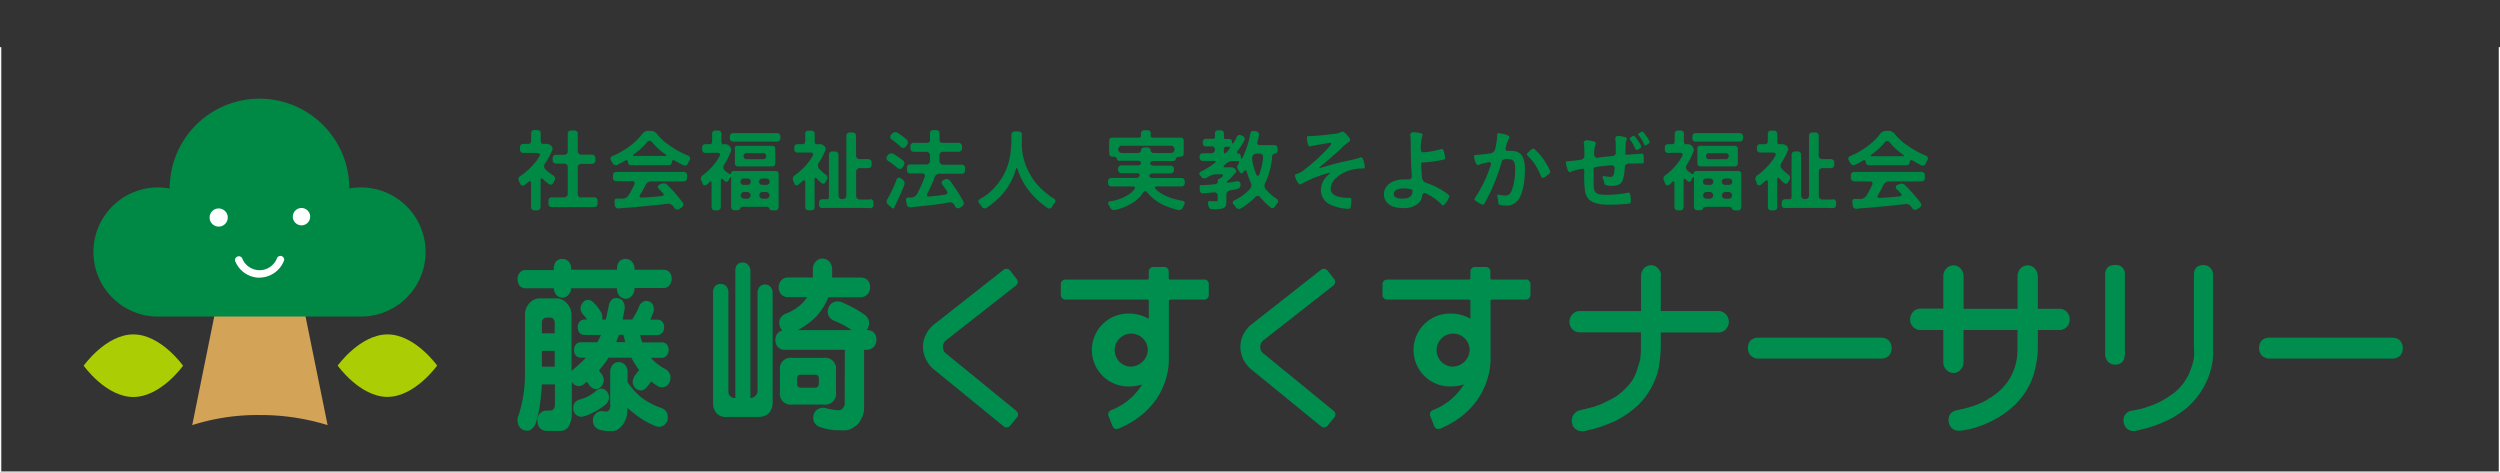 <svg xmlns="http://www.w3.org/2000/svg" xmlns:xlink="http://www.w3.org/1999/xlink" width="496.03" height="93.79" viewBox="0 0 496.03 93.79"><rect x="0" y="0" width="496.03" height="93.79" fill="#333333" stroke="none"/><defs><style>.a,.d{fill:none;}.b{clip-path:url(#a);}.c{clip-path:url(#b);}.d{stroke:#fff;stroke-width:0.25px;}.e{fill:#008945;}.f{fill:#abcd03;}.g{fill:#d3a358;}.h{fill:#fff;}.i{fill:#008e4e;}</style><clipPath id="a" transform="translate(0 9.35)"><rect class="a" width="496.03" height="93.79"/></clipPath><clipPath id="b" transform="translate(0 9.35)"><rect class="a" y="-9.35" width="496.03" height="93.79"/></clipPath></defs><title>fujisaki_kusukusu_logo</title><g class="b"><g class="c"><rect class="d" x="0.13" y="0.13" width="495.78" height="93.54"/><path class="e" d="M107.23,31.69a.61.61,0,0,1-.61.69H106a.62.62,0,0,1-.63-.7c0-.3,0-.64,0-1.08V27c0-.39-.23-.49-.53-.24s-.5.4-.8.61a.52.52,0,0,1-.82-.26c-.08-.18-.17-.36-.26-.54a.7.7,0,0,1,.22-.95,11.71,11.71,0,0,0,2.35-2,9.83,9.83,0,0,0,1.53-2c.19-.33,0-.62-.37-.62h-2.09l-.73,0a.64.64,0,0,1-.69-.64v-.51a.63.63,0,0,1,.66-.65l.68,0h.43c.24,0,.44-.32.44-.7v-.73c0-.23,0-.44,0-.66a.59.59,0,0,1,.61-.65h.66a.61.61,0,0,1,.62.66c0,.2,0,.42,0,.67v.71c0,.38.16.7.35.7h.85a1.28,1.28,0,0,1,.9.4.78.78,0,0,1,.21.81l-.17.37a13.75,13.75,0,0,1-1.31,2.36.89.89,0,0,0,.07,1.08,9.53,9.53,0,0,0,1.64,1.29.68.68,0,0,1,.22.94c-.09.16-.18.31-.26.48a.58.58,0,0,1-.87.25,8.63,8.63,0,0,1-1.17-1c-.27-.28-.48-.2-.48.19v4.26c0,.44,0,.77,0,1.06m8-1.88h1.35c.5,0,.91,0,1.27,0a.63.63,0,0,1,.69.64v.65a.63.63,0,0,1-.69.64c-.41,0-.83,0-1.27,0h-5.86c-.44,0-.84,0-1.23,0a.64.64,0,0,1-.7-.64v-.65a.63.63,0,0,1,.7-.64c.37,0,.77,0,1.25,0h1.18a.7.7,0,0,0,.7-.7v-5.3a.68.68,0,0,0-.65-.7h-.64c-.33,0-.66,0-1,0a.63.63,0,0,1-.7-.64V22a.64.64,0,0,1,.7-.64c.28,0,.6,0,1,0h.64a.67.67,0,0,0,.65-.7V18.33c0-.44,0-.76,0-1.09a.62.62,0,0,1,.63-.7h.72a.62.62,0,0,1,.63.7c0,.31,0,.62,0,1.09v2.31a.7.7,0,0,0,.7.7h1.1c.41,0,.73,0,1,0a.64.64,0,0,1,.7.64v.54a.64.64,0,0,1-.7.64c-.32,0-.65,0-1,0h-1.1a.7.7,0,0,0-.7.7v5.3a.7.7,0,0,0,.7.7" transform="translate(0 9.35)"/><path class="e" d="M124,22.53a15,15,0,0,1-1.52.82.72.72,0,0,1-.94-.33c-.1-.2-.2-.37-.31-.56a.55.55,0,0,1,.26-.84,15.19,15.19,0,0,0,3.65-2.11,11.85,11.85,0,0,0,2.32-2.32,1.54,1.54,0,0,1,1.1-.58h.62a1.64,1.64,0,0,1,1.12.56,10.26,10.26,0,0,0,2.49,2.3,17.22,17.22,0,0,0,3.76,2.07.57.57,0,0,1,.28.85,7.18,7.18,0,0,0-.34.68.66.66,0,0,1-.89.36,14.89,14.89,0,0,1-1.68-.91c-.33-.2-.6-.07-.6.3a.62.62,0,0,1-.69.61h-7.34a.62.62,0,0,1-.7-.6c0-.37-.26-.5-.59-.3m-1.68,4.09a.63.63,0,0,1-.69-.64V25.4a.63.63,0,0,1,.69-.64q.6,0,1.32,0h10.67c.52,0,.94,0,1.32,0a.63.63,0,0,1,.69.64V26a.63.63,0,0,1-.69.64c-.38,0-.79,0-1.32,0h-5.18a1.2,1.2,0,0,0-1,.64A20.39,20.39,0,0,1,127,29.31c-.2.33-.06.57.32.55,2-.11,2.41-.14,4-.31.38-.05.48-.31.22-.59s-.48-.52-.84-.88a.46.46,0,0,1,.15-.79l.42-.18a1.07,1.07,0,0,1,1.13.22,34.57,34.57,0,0,1,3.05,3.49.66.66,0,0,1-.16.95l-.49.32a.7.7,0,0,1-1-.2l-.23-.33a1.3,1.3,0,0,0-1.1-.49c-1.07.14-1.86.23-2.4.28-1.78.17-5,.48-5.77.53-.56,0-1.1.08-1.52.13a.7.7,0,0,1-.78-.59l-.09-.7c0-.38.13-.68.39-.66l.49,0,.83,0a1.52,1.52,0,0,0,1.08-.63,18.38,18.38,0,0,0,1.17-2.2.43.43,0,0,0-.43-.64H123.6c-.53,0-.95,0-1.32,0m9.83-5c.2,0,.11-.19-.21-.41a13.17,13.17,0,0,1-2.58-2.4.53.53,0,0,0-.86,0,13.51,13.51,0,0,1-2.56,2.38c-.31.23-.41.42-.22.43h6.43" transform="translate(0 9.35)"/><path class="e" d="M140.82,26.78c-.2.18-.39.34-.64.54a.48.48,0,0,1-.78-.25,5.18,5.18,0,0,0-.26-.6.82.82,0,0,1,.23-1,11.48,11.48,0,0,0,2.15-2,10.43,10.43,0,0,0,1.27-1.87.4.4,0,0,0-.38-.63h-1.7L140,21a.64.64,0,0,1-.68-.64v-.46a.61.61,0,0,1,.64-.64h1c.19,0,.34-.31.34-.7v-.69c0-.22,0-.45,0-.66a.61.61,0,0,1,.63-.66h.57a.61.61,0,0,1,.63.66c0,.22,0,.44,0,.68v.68c0,.38.11.69.26.69H144a1.21,1.21,0,0,1,.83.48,1,1,0,0,1,.21.92l-.18.4a14.24,14.24,0,0,1-1.2,2.31.87.87,0,0,0,.1,1.08,6.33,6.33,0,0,0,.74.58c.32.22.6.17.58-.06s.27-.41.66-.39h8.1a.59.59,0,0,1,.65.64c0,.3,0,.64,0,1.09v4.3c0,.43,0,.78,0,1.09a.64.64,0,0,1-.64.7h-.49c-.39,0-.7-.16-.7-.36s-.32-.36-.7-.36h-4.39c-.39,0-.7.15-.7.34s-.31.34-.7.34h-.46a.64.64,0,0,1-.64-.7c0-.3,0-.64,0-1.07V25.88c0-.21-.18-.14-.36.21a2.39,2.39,0,0,0-.13.28.47.47,0,0,1-.78.21l-.31-.29c-.27-.27-.47-.2-.47.18v4.07c0,.47,0,.83,0,1.14a.63.63,0,0,1-.63.7h-.55a.64.64,0,0,1-.65-.7c0-.37,0-.76,0-1.16V27c0-.39-.22-.47-.5-.21m4.71-9.72c.36,0,.75,0,1.18,0H153c.45,0,.82,0,1.14,0a.64.64,0,0,1,.7.64v.4a.63.63,0,0,1-.7.63l-1,0H146.5l-1,0a.63.63,0,0,1-.69-.63v-.4a.64.64,0,0,1,.69-.65m.26,3.11a.56.56,0,0,1,.64-.59l1,0h4.86l.93,0a.57.57,0,0,1,.64.59c0,.18,0,.38,0,.64v1.57c0,.27,0,.48,0,.66a.57.57,0,0,1-.63.62h-6.75a.56.56,0,0,1-.64-.6c0-.19,0-.39,0-.64V20.83c0-.26,0-.47,0-.66m1.82,7.16h.63a.63.63,0,1,0,0-1.25h-.63a.63.63,0,1,0,0,1.25m0,2.75h.63a.67.67,0,1,0,0-1.34h-.63a.67.67,0,1,0,0,1.34m.61-7.84h3.08a.61.61,0,1,0,0-1.2h-3.08a.61.61,0,1,0,0,1.2m3.1,5.09H152a.63.63,0,1,0,0-1.25h-.68a.63.63,0,1,0,0,1.25m0,2.75H152a.67.67,0,1,0,0-1.34h-.68a.67.67,0,1,0,0,1.34" transform="translate(0 9.35)"/><path class="e" d="M161.66,31.68a.64.64,0,0,1-.65.7h-.6a.63.63,0,0,1-.63-.69c0-.38,0-.8,0-1.26V26.78c0-.39-.22-.48-.51-.22s-.58.5-.89.74a.46.46,0,0,1-.77-.25c-.07-.2-.15-.39-.23-.57a.79.79,0,0,1,.25-1,13.06,13.06,0,0,0,2-1.74,10,10,0,0,0,1.64-2.2c.18-.34,0-.62-.38-.62h-1.85c-.23,0-.5,0-.75,0a.63.63,0,0,1-.7-.63V19.9a.63.63,0,0,1,.67-.64h1.09c.23,0,.42-.31.42-.69v-.7c0-.22,0-.44,0-.65a.6.6,0,0,1,.63-.65H161a.61.61,0,0,1,.64.66q0,.3,0,.66v.69c0,.38.12.68.27.68h.76a1.3,1.3,0,0,1,.9.38.78.78,0,0,1,.21.81l-.17.38A14.35,14.35,0,0,1,162.43,23a1,1,0,0,0,.06,1.11,10.68,10.68,0,0,0,1.39,1.21.74.74,0,0,1,.18,1,4.79,4.79,0,0,0-.25.45.51.51,0,0,1-.83.18,8.41,8.41,0,0,1-.9-.86c-.26-.28-.46-.21-.46.17v4.21c0,.46,0,.88,0,1.25m11-1.55a.63.63,0,0,1,.69.63v.51a.64.64,0,0,1-.7.64c-.42,0-.87-.05-1.37-.05h-6.63c-.5,0-1,0-1.41.05a.63.63,0,0,1-.69-.64v-.49a.63.63,0,0,1,.69-.64h1.08c.1,0,.19-.31.19-.7V22.76c0-.53,0-1,0-1.36a.64.64,0,0,1,.64-.7h.6a.64.64,0,0,1,.65.7c0,.39,0,.85,0,1.25v6.8a.7.7,0,0,0,.7.7h.18a.69.69,0,0,0,.69-.7V19c0-.57,0-1,0-1.37a.64.64,0,0,1,.65-.7h.63a.64.64,0,0,1,.64.7c0,.37,0,.79,0,1.39v2.52a.69.69,0,0,0,.7.69h.7c.39,0,.7,0,1,0a.63.63,0,0,1,.69.64v.51a.63.63,0,0,1-.69.63c-.28,0-.59,0-1,0h-.69a.69.69,0,0,0-.69.7v4.83a.7.7,0,0,0,.7.7h1.14l1.06,0" transform="translate(0 9.35)"/><path class="e" d="M177.26,21.16a19,19,0,0,1,1.9,1.33.74.74,0,0,1,.16,1l-.28.4a.61.61,0,0,1-.92.12,17,17,0,0,0-1.94-1.46.62.62,0,0,1-.16-.92l.21-.27a.82.82,0,0,1,1-.2m2.2,6.18c-.47,1.21-.84,2-1.42,3.26-.29.6-.29.6-.54,1.16l-.1.21c-.05.12-.33,0-.62-.25l-.59-.52a.8.8,0,0,1-.12-1,25.07,25.07,0,0,0,1.86-3.93.52.52,0,0,1,.82-.25l.39.28a.94.94,0,0,1,.32,1.06M178.09,17a16.77,16.77,0,0,1,1.81,1.36.75.75,0,0,1,.1,1l-.3.39a.61.61,0,0,1-.93.07,17,17,0,0,0-1.85-1.5.6.6,0,0,1-.12-.91l.24-.27a.84.84,0,0,1,1.05-.16M180,29.84h.29l.63,0a1.33,1.33,0,0,0,1-.65,24.82,24.82,0,0,0,1.56-3.46.47.47,0,0,0-.48-.66H181.8c-.41,0-.8,0-1.16,0a.63.63,0,0,1-.69-.63v-.53a.62.62,0,0,1,.69-.63c.34,0,.72,0,1.18,0h2a.7.7,0,0,0,.7-.7V21.47a.7.7,0,0,0-.7-.7h-1.35c-.41,0-.78,0-1.13,0a.65.65,0,0,1-.7-.65v-.49a.63.63,0,0,1,.7-.63c.33,0,.7,0,1.14,0h1.34c.39,0,.7-.17.7-.37v-.37c0-.48,0-.82,0-1.1a.63.63,0,0,1,.63-.7h.64a.63.63,0,0,1,.63.7c0,.28,0,.6,0,1.1v.37c0,.2.31.37.7.37h2.05c.41,0,.75,0,1,0a.63.63,0,0,1,.7.63v.49a.62.62,0,0,1-.7.63l-1,0h-2.07a.7.7,0,0,0-.7.7v1.18a.7.7,0,0,0,.7.7h2.6c.41,0,.77,0,1.09,0a.62.62,0,0,1,.7.63v.53a.63.63,0,0,1-.7.63c-.34,0-.71,0-1.09,0h-3.32a1.07,1.07,0,0,0-.94.66,21,21,0,0,1-.92,2.2c0,.11-.22.47-.53,1.1-.17.35,0,.6.39.57,1.32-.12,2.33-.25,3.17-.39a.44.44,0,0,0,.32-.72c-.25-.39-.51-.76-.89-1.27a.57.57,0,0,1,.2-.88l.29-.15a.88.88,0,0,1,1,.24,34.23,34.23,0,0,1,2.66,4.12.73.73,0,0,1-.26,1l-.46.28a.63.63,0,0,1-.91-.27c0-.11-.11-.21-.16-.32a1,1,0,0,0-1-.49c-1.91.35-2.75.46-5.51.76-1.13.11-1.7.18-2.1.23a.74.74,0,0,1-.82-.58l-.11-.6c-.07-.38,0-.68.15-.68" transform="translate(0 9.35)"/><path class="e" d="M202.74,17.47c0,.34,0,.73,0,1.07a12.3,12.3,0,0,0,1.68,6.77,11.66,11.66,0,0,0,2.69,3.25,12.34,12.34,0,0,0,2,1.5.54.54,0,0,1,.15.86,5,5,0,0,0-.53.77.6.6,0,0,1-.9.21A16,16,0,0,1,204,28.27a12.85,12.85,0,0,1-2.07-4c-.12-.37-.27-.37-.38,0A12,12,0,0,1,200.41,27a12.2,12.2,0,0,1-2.62,3.29,15.58,15.58,0,0,1-2.07,1.61.67.67,0,0,1-.93-.24,4.17,4.17,0,0,0-.5-.67.49.49,0,0,1,.11-.82,10.75,10.75,0,0,0,3.14-2.54c2.21-2.54,3.14-5.34,3.14-9.45,0-.31,0-.54,0-.75a.63.63,0,0,1,.63-.7h.81a.64.64,0,0,1,.64.7" transform="translate(0 9.35)"/><path class="e" d="M222.31,22.59c-.39,0-.7-.15-.7-.4s-.31-.45-.7-.45h-.19a.6.6,0,0,1-.64-.63c0-.18,0-.39,0-.64V19.2c0-.23,0-.44,0-.64a.56.56,0,0,1,.64-.59l1.19,0h3.77c.38,0,.7-.09.7-.2v-.2c0-.2,0-.37,0-.53s.24-.54.63-.54h.69c.38,0,.64.24.62.54s0,.33,0,.53v.2c0,.11.31.2.7.2h4l1.2,0a.55.55,0,0,1,.64.57c0,.2,0,.4,0,.63v1.3c0,.24,0,.44,0,.64a.61.61,0,0,1-.64.63H234c-.38,0-.7.2-.7.45s-.31.42-.69.4h-3.7c-.38,0-.69.21-.7.46s.3.47.69.47h2.49l.84,0a.65.65,0,0,1,.7.65v.24a.65.65,0,0,1-.7.64h-3.46a.72.72,0,0,0-.75.46c0,.26.24.46.63.46h4.65c.47,0,.8,0,1.08,0a.63.63,0,0,1,.69.64V27a.62.62,0,0,1-.69.63c-.35,0-.71,0-1.16,0h-3.68c-.39,0-.51.25-.24.53a4.68,4.68,0,0,0,1.15.9,10.39,10.39,0,0,0,3,1.18c.31.08.67.16,1.2.27a.45.45,0,0,1,.32.72c-.1.19-.19.38-.28.59a.83.83,0,0,1-.92.49,15.22,15.22,0,0,1-2.54-.82,9.24,9.24,0,0,1-3.63-2.69.43.43,0,0,0-.77.05,6.78,6.78,0,0,1-2.15,2.07,10.13,10.13,0,0,1-3.5,1.39.87.87,0,0,1-.94-.51,3.78,3.78,0,0,0-.27-.53.42.42,0,0,1,.31-.69,8.69,8.69,0,0,0,3-.95,5,5,0,0,0,1.8-1.42c.24-.3.09-.58-.3-.58h-3.07c-.41,0-.79,0-1.16,0a.63.63,0,0,1-.7-.63v-.4a.64.64,0,0,1,.7-.64c.27,0,.59,0,1,0h3.79c.38,0,.75-.2.79-.46S226,25,225.59,25h-3.05a.65.65,0,0,1-.7-.64v-.24a.65.65,0,0,1,.7-.65l.84,0h2.32c.38,0,.7-.21.71-.47s-.31-.46-.7-.46h-3.4m4.1-2.09c0-.3.26-.55.65-.55h.58a.58.58,0,0,1,.65.55.61.61,0,0,0,.68.56h3.4a.73.73,0,0,0,.67-.74h0a.7.7,0,0,0-.7-.71h-9.76a.7.7,0,0,0-.7.71h0a.73.73,0,0,0,.67.74h3.18c.39,0,.7-.25.68-.56" transform="translate(0 9.35)"/><path class="e" d="M253,21.09c-.3,0-.58.28-.61.67a14.91,14.91,0,0,1-.42,2.64A14.33,14.33,0,0,1,251,27a1.17,1.17,0,0,0,.11,1.17,10.12,10.12,0,0,0,2.19,1.93.58.58,0,0,1,.12.9,5.24,5.24,0,0,0-.44.61.58.58,0,0,1-.88.2A12.91,12.91,0,0,1,250,29.73a.56.56,0,0,0-.89,0A14.1,14.1,0,0,1,246.19,32a.72.72,0,0,1-1-.24,5.79,5.79,0,0,0-.43-.55.47.47,0,0,1,.14-.8,9.91,9.91,0,0,0,3.15-2.31,1.15,1.15,0,0,0,.14-1.17,16.68,16.68,0,0,1-.81-2.19c-.1-.38-.33-.41-.56-.1l-.14.18c-.24.31-.56.25-.76-.09a4.56,4.56,0,0,0-.27-.39.9.9,0,0,1,0-1.06l.05-.06c.23-.31.18-.6-.09-.62h-1.15a1.91,1.91,0,0,0-1.15.49l-.35.31c-.29.26-.25.45.12.45h1.18a1.09,1.09,0,0,1,.84.38c.18.23.23.51.13.61l-.19.19a12.69,12.69,0,0,1-1.18,1.27,2.73,2.73,0,0,0-.53.55c0,.05.31.05.69,0l1.42-.23a.57.57,0,0,1,.7.57v.14a.87.87,0,0,1-.68.84c-.6.12-1,.19-1.44.26a.83.83,0,0,0-.69.8v1.46c0,1.2-.43,1.47-2.39,1.47l-.56,0c-.3,0-.55-.35-.63-.73a3,3,0,0,0-.07-.32c-.11-.38.08-.61.47-.57s.7.05,1.14.05c.27,0,.31-.06.31-.36v-.78a.63.63,0,0,0-.7-.64c-.61.06-1.15.12-1.86.17l-.45.05c-.24,0-.48-.24-.54-.62l0-.35c-.06-.38,0-.68.14-.68h.24c.47,0,1.47-.06,2.52-.16.39,0,.7-.29.69-.56s0-.48.14-.48a1.7,1.7,0,0,0,.72-.45c.28-.27.16-.51-.23-.51h-1a3,3,0,0,0-1.3.37l-.63.37a.79.79,0,0,1-1-.25l-.2-.24a.44.44,0,0,1,.13-.77A16.16,16.16,0,0,0,241,23c.32-.23.25-.42-.14-.42h-1.28c-.31,0-.61,0-.87,0a.64.64,0,0,1-.7-.64v-.26a.61.61,0,0,1,.69-.62c.27,0,.57,0,.92,0h.74a.69.69,0,0,0,.7-.68c0-.38-.22-.68-.51-.68h-1.22a.64.64,0,0,1-.7-.64v-.24a.63.63,0,0,1,.7-.63l.73,0h.5c.28,0,.5-.11.5-.23v-.24a5.92,5.92,0,0,0,0-.61.59.59,0,0,1,.63-.6h.52a.58.58,0,0,1,.62.6c0,.18,0,.37,0,.61V18a.27.27,0,0,0,.3.23h.3l.51,0c.29,0,.51.24.51.61s.17.39.37.06a11,11,0,0,0,.56-1.05.65.65,0,0,1,.88-.36l.33.15a.64.64,0,0,1,.28.91,12.5,12.5,0,0,1-1.27,2c-.24.31-.2.55.08.54s.52.27.52.65v.08c0,.39.16.44.34.09a17,17,0,0,0,1.53-4.72.63.63,0,0,1,.76-.56l.45.09a.64.64,0,0,1,.52.78c0,.14-.08.34-.15.63,0,.12-.08.34-.17.67a.48.48,0,0,0,.51.65h1.8l1,0a.62.62,0,0,1,.7.62v.42a.57.57,0,0,1-.56.64m-9.31-.54.2-.24c.25-.3.28-.57.08-.58h-.72c-.21,0-.37.3-.37.68s.08.68.17.68a1.6,1.6,0,0,0,.64-.53m4.92.94a2.23,2.23,0,0,0-.05,1.11,12.25,12.25,0,0,0,.79,2.63c.15.35.44.35.58,0s.24-.72.37-1.2a11.46,11.46,0,0,0,.39-2.26.65.65,0,0,0-.66-.7h-.54a1,1,0,0,0-.88.43" transform="translate(0 9.35)"/><path class="e" d="M267.17,24.68c-1.89.74-3.14,2.08-3.14,3.38,0,.82.53,1.37,1.6,1.64a7.72,7.72,0,0,0,1.91.2h.18c.31,0,.41.11.41.34a6.8,6.8,0,0,1-.19,1.64.33.33,0,0,1-.34.2,9,9,0,0,1-3.4-.72,3.19,3.19,0,0,1-2.12-3,4,4,0,0,1,.93-2.46,4.56,4.56,0,0,1,.69-.7c.3-.24.26-.32-.11-.21a22,22,0,0,0-5.3,2.12.61.61,0,0,1-.32.13c-.19,0-.36-.17-.61-.61a2.76,2.76,0,0,1-.42-1.18c0-.16.07-.21.5-.34a4.56,4.56,0,0,0,1.37-.79A38.91,38.91,0,0,0,262,21.58c.77-.75,1.26-1.24,2-2.13.25-.3.14-.5-.24-.44-1.26.19-3.22.53-3.55.62a1.05,1.05,0,0,1-.33.07c-.16,0-.23-.07-.3-.25a5.72,5.72,0,0,1-.26-1.11c-.06-.38,0-.68.17-.68h.27c.8,0,2.53-.15,4.68-.42a4.7,4.7,0,0,0,1.59-.35c.21-.11.25-.13.37-.13s.5.23,1,.84c.36.41.47.61.47.8s-.07.29-.31.45a11.91,11.91,0,0,0-1.82,1.59c-1.09,1-2.37,2.11-3.79,3.26-.3.24-.25.35.12.24,2.11-.62,3.42-1,5.9-1.52a16,16,0,0,0,1.88-.5.76.76,0,0,1,.21-.05c.15,0,.22.07.31.23a5.78,5.78,0,0,1,.43,1.61c0,.25-.08.36-.27.36h-.41a9.93,9.93,0,0,0-3,.6" transform="translate(0 9.35)"/><path class="e" d="M282,23.56c0,.78.07,1.42.16,2.43a1.21,1.21,0,0,0,.73.92A14.86,14.86,0,0,1,285.45,28c1.41.81,2.12,1.34,2.12,1.59a3.09,3.09,0,0,1-.64,1.22c-.27.39-.47.57-.61.57s-.16,0-.29-.16a10.61,10.61,0,0,0-3.14-2.21.48.48,0,0,0-.7.42,2.48,2.48,0,0,1-.69,1.5,4.39,4.39,0,0,1-3.13,1c-2.34,0-3.77-1-3.77-2.74s1.58-2.94,4-2.94l.86,0a.59.59,0,0,0,.66-.63c-.15-2.47-.2-3.86-.21-6.27,0-.73,0-1.26-.09-1.8a.59.59,0,0,1,.62-.67,8.44,8.44,0,0,1,1.43.2c.29.09.39.18.39.38a.6.6,0,0,1-.07.28,7,7,0,0,0-.28,2.43c0,.39.14.7.33.69l.35,0a17.16,17.16,0,0,0,3.42-.64.39.39,0,0,1,.15,0c.11,0,.14,0,.21.22a6.18,6.18,0,0,1,.38,1.61c0,.14-.07.19-.23.25a23.61,23.61,0,0,1-4.36.59H282a3.23,3.23,0,0,0,0,.69m-5.47,5.54c0,.62.61.94,1.73.94,1.38,0,2-.48,2-1.6v-.07a1.33,1.33,0,0,0-.67-.27,5.28,5.28,0,0,0-1.09-.09c-1.22,0-1.95.41-1.95,1.09" transform="translate(0 9.35)"/><path class="e" d="M293.5,23.33a.41.41,0,0,1-.23.07c-.31,0-.55-.46-.75-1.33-.08-.38,0-.68,0-.67h.17a25.73,25.73,0,0,0,3.12-.34,1.12,1.12,0,0,0,.84-.81,13.86,13.86,0,0,0,.42-2.92,1,1,0,0,0,0-.16c0-.08.3-.11.68-.05a7.63,7.63,0,0,1,1.31.35c.29.11.43.27.43.45a.46.46,0,0,1-.11.28,6.52,6.52,0,0,0-.63,1.77c-.11.38.08.64.42.62l.6,0a2.94,2.94,0,0,1,1.72.43c.71.52,1.07,1.57,1.07,3.19,0,2.67-.48,4.93-1.3,6.06a2.74,2.74,0,0,1-2.38,1.16,3.85,3.85,0,0,1-1.43-.2c-.14-.09-.14-.09-.19-.75a5.88,5.88,0,0,0-.14-.73c-.11-.37.06-.56.43-.45a3.35,3.35,0,0,0,1.06.15c.86,0,1.22-.41,1.61-1.84a13.24,13.24,0,0,0,.41-3.48c0-1.4-.34-1.9-1.28-1.9l-.63,0a.91.91,0,0,0-.7.31c0,.06,0,.12-.07.23a41.59,41.59,0,0,1-2.32,6.17c-1,1.94-1.18,2.33-1.41,2.33a4.14,4.14,0,0,1-1.14-.58c-.41-.26-.52-.36-.52-.5s0-.09.73-1.25a27,27,0,0,0,2.52-5.58c.12-.37-.11-.61-.49-.53-.89.2-1.4.33-1.53.37a1.34,1.34,0,0,0-.32.13m10.11-2.82c.36-.27.53-.38.66-.38s.2.05.43.29A13.32,13.32,0,0,1,307.3,24a2.94,2.94,0,0,1,.29.75c0,.18,0,.23-.62.7a2.47,2.47,0,0,1-.92.51c-.12,0-.17-.05-.3-.35a13.49,13.49,0,0,0-1.12-2.22,8.84,8.84,0,0,0-1.13-1.43,7.37,7.37,0,0,1-.54-.61.35.35,0,0,1,0-.12c0-.12.16-.28.68-.69" transform="translate(0 9.35)"/><path class="e" d="M316.19,24v.87c0,2.64,0,3.18.16,3.55.23.65.84.88,2.28.88a21.87,21.87,0,0,0,4.27-.39.66.66,0,0,1,.25-.06.25.25,0,0,1,.15.05,2,2,0,0,1,.23.81,6.93,6.93,0,0,1,.05.77c0,.39-.05.5-.3.57a38.19,38.19,0,0,1-4,.21c-3.18,0-4.5-.78-4.82-2.84a23.77,23.77,0,0,1-.11-3.62c0-.39-.05-.69-.12-.68l-.13,0a8.82,8.82,0,0,0-2.36.59.79.79,0,0,1-.32.1c-.22,0-.46-.54-.66-1.47-.08-.38-.09-.69,0-.69h.08a27.22,27.22,0,0,0,2.84-.31.78.78,0,0,0,.68-.78c0-1.42,0-2-.11-2.43a.53.53,0,0,1,.57-.65,6.2,6.2,0,0,1,1.39.23c.31.08.41.17.41.39a.68.68,0,0,1-.1.37,6.17,6.17,0,0,0-.22,1.86.59.59,0,0,0,.68.61c1.41-.18,1.82-.23,2.91-.33.39,0,.7-.3.7-.58v-.52a20.35,20.35,0,0,0-.08-2.24.53.53,0,0,1,.58-.64,6.47,6.47,0,0,1,1.39.25c.22.06.29.15.29.32a1.12,1.12,0,0,1-.09.4c-.14.37-.14.46-.18,2.57v.11c0,.06.31.08.7.05,2-.15,2.38-.18,2.66-.18l.12,0a1.62,1.62,0,0,1,.16.77c0,.25,0,.53,0,.78s0,.29-.11.34-.05,0-1.58.06c-.48,0-.88,0-1.34,0a.79.79,0,0,0-.74.73,9.56,9.56,0,0,1-.34,2.37c-.32,1-.94,1.32-2.32,1.32a3.3,3.3,0,0,1-1.2-.19c-.16-.11-.17-.18-.28-.79A5,5,0,0,0,318,26c-.1-.34.06-.48.43-.39a3.88,3.88,0,0,0,.92.12,1.3,1.3,0,0,0,.43,0c.22-.06.48-.53.52-.92,0-.18,0-.41.07-.73a.6.6,0,0,0-.66-.64c-1.08.09-2,.19-2.86.31-.38.05-.69.2-.69.32m8.21-4.1a8,8,0,0,0-1-1.69c0-.06-.06-.09-.06-.13s.59-.55.81-.55.5.39,1.05,1.23a2.47,2.47,0,0,1,.48.93c0,.11-.07.18-.32.34a1.44,1.44,0,0,1-.61.3c-.1,0-.1,0-.32-.43M325.49,18c-.21-.32-.43-.6-.45-.63a.16.16,0,0,1,0-.08c0-.14.57-.5.8-.5s.31.16.68.68a4.89,4.89,0,0,1,.81,1.39c0,.13-.15.25-.47.45a1.44,1.44,0,0,1-.44.18.2.2,0,0,1-.18-.16,9.32,9.32,0,0,0-.72-1.33" transform="translate(0 9.35)"/><path class="e" d="M331.81,26.78c-.2.18-.39.34-.64.54a.47.47,0,0,1-.77-.25q-.12-.3-.27-.6a.81.81,0,0,1,.24-1,11.74,11.74,0,0,0,2.14-2,10.43,10.43,0,0,0,1.27-1.87.4.4,0,0,0-.38-.63h-1.69L331,21a.63.63,0,0,1-.68-.64v-.46a.6.6,0,0,1,.63-.64h1c.18,0,.33-.31.33-.7v-.69c0-.22,0-.45,0-.66a.61.61,0,0,1,.64-.66h.56a.6.6,0,0,1,.63.66c0,.22,0,.44,0,.68v.68c0,.38.12.69.26.69H335a1.21,1.21,0,0,1,.83.48,1,1,0,0,1,.21.92l-.18.4a14.24,14.24,0,0,1-1.2,2.31.87.87,0,0,0,.1,1.08,6.33,6.33,0,0,0,.74.58c.32.22.6.17.58-.06s.27-.41.66-.39h8.11a.58.58,0,0,1,.64.64c0,.3,0,.64,0,1.09v4.3c0,.43,0,.78,0,1.09a.64.64,0,0,1-.64.7h-.49c-.39,0-.7-.16-.7-.36s-.31-.36-.7-.36H338.6c-.39,0-.7.15-.7.34s-.31.34-.7.34h-.46a.64.64,0,0,1-.64-.7c0-.3,0-.64,0-1.07V25.88c0-.21-.18-.14-.36.21,0,.09-.09.18-.13.28a.47.47,0,0,1-.78.21l-.31-.29c-.27-.27-.47-.2-.47.18v4.07c0,.47,0,.83,0,1.14a.63.63,0,0,1-.63.7h-.55a.64.64,0,0,1-.64-.7c0-.37,0-.76,0-1.16V27c0-.39-.22-.47-.5-.21m4.72-9.72c.35,0,.74,0,1.18,0H344c.45,0,.82,0,1.15,0a.63.63,0,0,1,.69.64v.4a.63.63,0,0,1-.69.63l-1,0h-6.66l-1,0a.63.63,0,0,1-.7-.63v-.4a.64.64,0,0,1,.7-.65m.25,3.11a.56.56,0,0,1,.64-.59l1,0h4.86l.93,0a.56.56,0,0,1,.64.59c0,.18,0,.38,0,.64v1.57c0,.27,0,.48,0,.66a.58.58,0,0,1-.64.62h-6.75a.57.57,0,0,1-.64-.6c0-.19,0-.39,0-.64V20.83c0-.26,0-.47,0-.66m1.82,7.16h.64a.63.63,0,1,0,0-1.25h-.64a.63.63,0,1,0,0,1.25m0,2.75h.64a.67.67,0,1,0,0-1.34h-.64a.67.67,0,1,0,0,1.34m.61-7.84h3.08a.61.61,0,1,0,0-1.2h-3.08a.61.61,0,1,0,0,1.2m3.11,5.09H343a.63.63,0,1,0,0-1.25h-.67a.63.63,0,1,0,0,1.25m0,2.75H343a.67.67,0,1,0,0-1.34h-.67a.67.67,0,1,0,0,1.34" transform="translate(0 9.35)"/><path class="e" d="M352.65,31.68a.64.64,0,0,1-.64.7h-.6a.63.63,0,0,1-.64-.69c0-.38,0-.8,0-1.26V26.78c0-.39-.22-.48-.51-.22s-.58.5-.89.74a.46.46,0,0,1-.77-.25c-.07-.2-.15-.39-.23-.57a.82.82,0,0,1,.25-1,12.6,12.6,0,0,0,2-1.74,9.69,9.69,0,0,0,1.64-2.2c.19-.34,0-.62-.38-.62h-1.85c-.23,0-.49,0-.75,0a.63.63,0,0,1-.69-.63V19.9a.62.62,0,0,1,.66-.64h1.09c.23,0,.42-.31.42-.69v-.7c0-.22,0-.44,0-.65a.6.6,0,0,1,.63-.65H352a.61.61,0,0,1,.63.66c0,.2,0,.42,0,.66v.69c0,.38.12.68.27.68h.76a1.34,1.34,0,0,1,.9.38.82.82,0,0,1,.21.81c-.06.11-.12.24-.18.38A14.3,14.3,0,0,1,353.43,23a.93.93,0,0,0,.06,1.11,9.94,9.94,0,0,0,1.38,1.21.73.73,0,0,1,.18,1c-.09.14-.16.29-.25.45a.51.51,0,0,1-.83.18,9.49,9.49,0,0,1-.9-.86c-.26-.28-.45-.21-.45.17v4.21c0,.46,0,.88,0,1.25m11-1.55a.63.63,0,0,1,.69.63v.51a.63.63,0,0,1-.69.64c-.43,0-.88-.05-1.38-.05h-6.62c-.51,0-1,0-1.41.05a.64.64,0,0,1-.7-.64v-.49a.64.64,0,0,1,.7-.64h1.07c.11,0,.19-.31.19-.7V22.76c0-.53,0-1,0-1.36a.64.64,0,0,1,.64-.7h.6a.64.64,0,0,1,.65.7c0,.39,0,.85,0,1.25v6.8a.7.7,0,0,0,.7.7h.17a.7.7,0,0,0,.7-.7V19c0-.57,0-1,0-1.37a.64.64,0,0,1,.65-.7h.63a.64.64,0,0,1,.64.7c0,.37,0,.79,0,1.39v2.52a.69.69,0,0,0,.69.69h.7c.39,0,.7,0,1,0a.64.64,0,0,1,.7.64v.51a.63.63,0,0,1-.7.63c-.28,0-.59,0-1,0h-.69a.69.69,0,0,0-.68.7v4.83a.7.7,0,0,0,.7.7h1.13l1.06,0" transform="translate(0 9.35)"/><path class="e" d="M369.6,22.53a14.13,14.13,0,0,1-1.53.82.71.71,0,0,1-.93-.33c-.1-.2-.2-.37-.31-.56a.54.54,0,0,1,.26-.84,15.19,15.19,0,0,0,3.65-2.11,11.85,11.85,0,0,0,2.32-2.32,1.54,1.54,0,0,1,1.1-.58h.62a1.64,1.64,0,0,1,1.12.56,10.26,10.26,0,0,0,2.49,2.3,17.39,17.39,0,0,0,3.75,2.07.57.57,0,0,1,.29.85,7.18,7.18,0,0,0-.34.68.66.66,0,0,1-.89.36,14.89,14.89,0,0,1-1.68-.91c-.33-.2-.6-.07-.6.3a.63.63,0,0,1-.7.61h-7.33a.62.62,0,0,1-.7-.6c0-.37-.26-.5-.59-.3m-1.68,4.09a.63.63,0,0,1-.69-.64V25.4a.63.63,0,0,1,.69-.64c.39,0,.84,0,1.32,0H379.9c.53,0,1,0,1.32,0a.64.64,0,0,1,.7.64V26a.63.63,0,0,1-.69.64c-.38,0-.8,0-1.33,0h-5.17a1.18,1.18,0,0,0-1,.64,20.39,20.39,0,0,1-1.12,2.09c-.2.33-.06.57.32.55,2-.11,2.41-.14,4-.31.38-.05.48-.31.22-.59s-.48-.52-.84-.88a.46.46,0,0,1,.15-.79l.42-.18a1.07,1.07,0,0,1,1.13.22,35.87,35.87,0,0,1,3.05,3.49.66.66,0,0,1-.16.95l-.5.32a.71.71,0,0,1-1-.2l-.22-.33a1.3,1.3,0,0,0-1.1-.49c-1.07.14-1.86.23-2.4.28-1.78.17-5,.48-5.77.53-.57,0-1.1.08-1.52.13a.7.7,0,0,1-.78-.59l-.09-.7c-.05-.38.13-.68.39-.66l.48,0,.84,0a1.52,1.52,0,0,0,1.08-.63,19.94,19.94,0,0,0,1.17-2.2.43.43,0,0,0-.43-.64h-1.89c-.53,0-.95,0-1.32,0m9.82-5c.21,0,.12-.19-.2-.41a12.89,12.89,0,0,1-2.58-2.4.53.53,0,0,0-.86,0,13.83,13.83,0,0,1-2.56,2.38c-.31.23-.41.42-.22.43h6.42" transform="translate(0 9.35)"/><path class="f" d="M16.61,63.2S21,57,26.46,57s9.86,6.21,9.86,6.21-4.41,6.21-9.86,6.21-9.85-6.2-9.85-6.2" transform="translate(0 9.35)"/><path class="f" d="M86.75,63.2S82.34,57,76.89,57,67,63.19,67,63.19s4.42,6.21,9.86,6.21,9.86-6.2,9.86-6.2" transform="translate(0 9.35)"/><path class="g" d="M65,75,60,50.38H43.13L38.14,75A42.41,42.41,0,0,1,51.59,73,44.68,44.68,0,0,1,65,75" transform="translate(0 9.35)"/><path class="e" d="M71.63,27.83a12.67,12.67,0,0,0-2.32.22,17.82,17.82,0,0,0-35.64,0,13.62,13.62,0,0,0-2.32-.21,12.81,12.81,0,0,0,0,25.62H71.63a12.81,12.81,0,0,0,0-25.62" transform="translate(0 9.35)"/><path class="h" d="M51.49,45.75a5.24,5.24,0,0,1-4.78-3.18.73.73,0,0,1,.35-1,.74.74,0,0,1,1,.35,3.7,3.7,0,0,0,6.88,0,.74.74,0,1,1,1.33.63,5.25,5.25,0,0,1-4.77,3.18" transform="translate(0 9.35)"/><path class="h" d="M45.19,33.81a1.8,1.8,0,1,1-1.8-1.8,1.8,1.8,0,0,1,1.8,1.8" transform="translate(0 9.35)"/><path class="h" d="M61.54,33.64a1.72,1.72,0,1,1-1.71-1.72,1.72,1.72,0,0,1,1.71,1.72" transform="translate(0 9.35)"/><path class="i" d="M104.16,64.71V53.14a3.2,3.2,0,0,1,.85-2.29,2.66,2.66,0,0,1,2-1h3.48a2.8,2.8,0,0,1,2,1,3.39,3.39,0,0,1,.91,2.32V64.33a2.79,2.79,0,0,1,.45-.46c.83-.71,1.63-1.45,2.41-2.25h-1a1.34,1.34,0,0,1-1-.42,1.85,1.85,0,0,1,0-2.22,1.28,1.28,0,0,1,1-.42h3.27l.72-1.45H116a1.35,1.35,0,0,1-1-.42,1.63,1.63,0,0,1-.37-1.12,1.68,1.68,0,0,1,.37-1.1,1.29,1.29,0,0,1,1-.42h.5c-.27-.37-.5-.67-.69-.88a2,2,0,0,1-.63-1.26,1.93,1.93,0,0,1,.44-1.2,1.25,1.25,0,0,1,1-.56,1.5,1.5,0,0,1,1.16.56,8.85,8.85,0,0,1,1.41,1.76,2.08,2.08,0,0,1,.31,1.37l-.06.21h.75c.19-.79.38-1.66.57-2.6a2.16,2.16,0,0,1,.62-1.34,1.38,1.38,0,0,1,1.29-.28,1.4,1.4,0,0,1,1.07.84,2.44,2.44,0,0,1,.18,1.38c-.12.65-.25,1.32-.37,2h1.91l.22-.39a14.92,14.92,0,0,0,1.13-2.18,1.77,1.77,0,0,1,.88-1,1.32,1.32,0,0,1,1.13,0,1.43,1.43,0,0,1,.82.92,2.09,2.09,0,0,1-.1,1.44c-.15.38-.32.79-.53,1.23h1.38a1.3,1.3,0,0,1,1,.39,1.64,1.64,0,0,1,.38,1.13,1.68,1.68,0,0,1-.38,1.09,1.21,1.21,0,0,1-1,.45H127a11.23,11.23,0,0,0,.44,1.45h3.85a1.33,1.33,0,0,1,1,.38,1.81,1.81,0,0,1,0,2.22,1.2,1.2,0,0,1-1,.46h-2.16q.28.32.6.63A11,11,0,0,0,132,63.87a2.11,2.11,0,0,1,1,1.23,2.59,2.59,0,0,1-.16,1.41,1.68,1.68,0,0,1-1,.92,1.78,1.78,0,0,1-1.41-.22c-.34-.21-.76-.5-1.26-.88a7.4,7.4,0,0,1-.85,1.13,1.59,1.59,0,0,1-1.16.67,1.71,1.71,0,0,1-1.16-.53,1.91,1.91,0,0,1-.47-1.23,2.57,2.57,0,0,1,.59-1.41c.28-.35.51-.66.7-.91a5.15,5.15,0,0,1-.54-.74,15.42,15.42,0,0,1-1-1.69h-4.55l-.47.77q-.69.88-1.44,1.8a8.57,8.57,0,0,1,.56.7,2,2,0,0,1,.41,1.37,2.15,2.15,0,0,1-.63,1.23,1.35,1.35,0,0,1-1.16.35,2.08,2.08,0,0,1-1.13-.84,4.24,4.24,0,0,0-.44-.6l-.31.25a2,2,0,0,1-1.32.6,1.5,1.5,0,0,1-1.16-.6l-.19-.25v6.48a5,5,0,0,1-.69,2.5,2.08,2.08,0,0,1-1.75.77h-2.36a2,2,0,0,1-1.53-.56,2.11,2.11,0,0,1-.47-1.41,2,2,0,0,1,.47-1.48,1.92,1.92,0,0,1,1.44-.6h.6a1,1,0,0,0,.5-.1,1.44,1.44,0,0,0,.44-1.08v-4h-2.58c-.06,1.19-.18,2.46-.37,3.8a18.87,18.87,0,0,1-.88,3.94A2.53,2.53,0,0,1,105.16,76a1.82,1.82,0,0,1-2.35-1.19,2.42,2.42,0,0,1,.07-1.73,23.61,23.61,0,0,0,.87-3.48,26.32,26.32,0,0,0,.41-4.86m18.26-16.89h-9.1a2,2,0,0,1-.5,1.27,1.67,1.67,0,0,1-1.22.6,1.82,1.82,0,0,1-1.23-.56,2.63,2.63,0,0,1-.5-1.31h-5.55a1.54,1.54,0,0,1-1.2-.49,2.05,2.05,0,0,1-.43-1.33,1.92,1.92,0,0,1,.43-1.27,1.44,1.44,0,0,1,1.2-.53h5.55V44a2.32,2.32,0,0,1,.44-1.45,1.7,1.7,0,0,1,1.29-.53,1.72,1.72,0,0,1,1.22.53,2.15,2.15,0,0,1,.53,1.45v.17h9.07V44a2.26,2.26,0,0,1,.44-1.45,1.69,1.69,0,0,1,1.28-.53,1.72,1.72,0,0,1,1.23.53A2.15,2.15,0,0,1,125.9,44v.17h5.77a1.62,1.62,0,0,1,1.16.46,2.06,2.06,0,0,1,.44,1.34,1.86,1.86,0,0,1-.44,1.26,1.33,1.33,0,0,1-1.16.56H125.9a2.24,2.24,0,0,1-.53,1.55,1.64,1.64,0,0,1-1.23.6,1.82,1.82,0,0,1-1.22-.56,2.28,2.28,0,0,1-.5-1.59m-14.9,9h2.54V54.58a1.2,1.2,0,0,0-.25-.63.9.9,0,0,0-.6-.29h-.81a.92.92,0,0,0-.63.32.79.79,0,0,0-.25.71Zm2.54,3.48h-2.54v3.13h2.54Zm6.68,9a12.79,12.79,0,0,0,1.47-1,1.58,1.58,0,0,1,1.26-.5,1.47,1.47,0,0,1,1,.64,1.84,1.84,0,0,1-.34,2.53q-.57.47-1.41,1c-.53.31-1.06.59-1.6.85a8.48,8.48,0,0,1-1.35.49,1.68,1.68,0,0,1-1.32-.21,1.73,1.73,0,0,1-.69-1.09,2.33,2.33,0,0,1,.19-1.3,1.92,1.92,0,0,1,1.16-.78,8,8,0,0,0,1.6-.63m4.36,1.65V64.58a2.3,2.3,0,0,1,.47-1.52,1.5,1.5,0,0,1,1.19-.56A1.8,1.8,0,0,1,124,63a2.27,2.27,0,0,1,.51,1.59v1.86l0,0a13.79,13.79,0,0,0,2.82,3.13,14.71,14.71,0,0,0,3.83,2,2,2,0,0,1,1.19,1,2.93,2.93,0,0,1,.09,1.45,2,2,0,0,1-.84,1.09,1.74,1.74,0,0,1-1.41.11,15.87,15.87,0,0,1-4.52-2.68,12.18,12.18,0,0,1-1.19-1v.39a4.63,4.63,0,0,1-.44,2.14,3.85,3.85,0,0,1-1.32,1.66,1.86,1.86,0,0,1-1,.42h-1.38a10.35,10.35,0,0,1-1.26-.21,1.92,1.92,0,0,1-1.22-.91,2.25,2.25,0,0,1-.19-1.39,2,2,0,0,1,.79-1.15,1.62,1.62,0,0,1,1.41-.21l.41,0h.25l.18-.11a1.53,1.53,0,0,0,.38-1.27m1.69-13.72c-.18.45-.36.89-.53,1.34h1.82c-.15-.52-.27-1-.38-1.45h-.91Z" transform="translate(0 9.35)"/><path class="i" d="M148.89,44.28V69.62a1.46,1.46,0,0,0,1-.43,1.39,1.39,0,0,0,.42-1.13V48.79a1.77,1.77,0,0,1,.41-1.24,1.43,1.43,0,0,1,1.07-.46,1.49,1.49,0,0,1,1.06.43,1.73,1.73,0,0,1,.45,1.27V70.35a3.21,3.21,0,0,1-.72,2.26,3.1,3.1,0,0,1-2.2.77H144.1a2.45,2.45,0,0,1-1.93-.73,3.06,3.06,0,0,1-.69-1.94V48.65a1.77,1.77,0,0,1,.42-1.24A1.35,1.35,0,0,1,143,47a1.46,1.46,0,0,1,1.07.42,1.73,1.73,0,0,1,.45,1.27V68.24a1.42,1.42,0,0,0,.38,1.06,1.39,1.39,0,0,0,1,.32V44.28a1.73,1.73,0,0,1,.38-1.13,1.46,1.46,0,0,1,1.1-.42,1.38,1.38,0,0,1,1,.42,1.62,1.62,0,0,1,.49,1.13m18.76,15.78H155.77a2,2,0,0,1-1.41-.52,2.09,2.09,0,0,1-.52-1.45,2.05,2.05,0,0,1,.52-1.37,1.69,1.69,0,0,1,.89-.5,2,2,0,0,1-.51-.77,2.21,2.21,0,0,1,0-1.48,2.13,2.13,0,0,1,1.28-1.13,5.93,5.93,0,0,0,.93-.42,8,8,0,0,0,1.07-.64,10.45,10.45,0,0,0,1.2-1,8.85,8.85,0,0,0,.93-1.17h-3.72a1.92,1.92,0,0,1-1.41-.53,2.16,2.16,0,0,1,0-2.81,1.79,1.79,0,0,1,1.41-.57h4.85V44.14a2.25,2.25,0,0,1,.56-1.59,1.86,1.86,0,0,1,1.34-.6,2.05,2.05,0,0,1,1.34.57,2.34,2.34,0,0,1,.59,1.62v1.58h5.64a2,2,0,0,1,1.38.49,2.09,2.09,0,0,1,.51,1.45,2,2,0,0,1-.51,1.37,1.87,1.87,0,0,1-1.38.6h-6.43v.07a12,12,0,0,1-1.11,2.12A11.78,11.78,0,0,1,162,53.4a13,13,0,0,1-1.48,1.31,16.84,16.84,0,0,1-1.79,1.19l-.49.25H169a18,18,0,0,0-3.34-1.8,2.12,2.12,0,0,1-1.27-1.09,1.88,1.88,0,0,1,0-1.51,1.78,1.78,0,0,1,1-1.13,2,2,0,0,1,1.62,0A23.19,23.19,0,0,1,171.4,53a2.14,2.14,0,0,1,1,1.34,2.33,2.33,0,0,1-.28,1.55l-.21.25H172a1.92,1.92,0,0,1,1.38.5,2.05,2.05,0,0,1,.52,1.44,2.1,2.1,0,0,1-.52,1.38,1.9,1.9,0,0,1-1.38.59h-.55V71.45a4.39,4.39,0,0,1-.52,2.22,3.72,3.72,0,0,1-1.48,1.72,3.17,3.17,0,0,1-1.72.64c-1.12,0-2,0-2.51-.07a10.55,10.55,0,0,1-2.27-.5,2.06,2.06,0,0,1-1.38-1,2,2,0,0,1-.14-1.48,1.7,1.7,0,0,1,.9-1.16,1.89,1.89,0,0,1,1.62-.15,12,12,0,0,0,1.54.29,3.78,3.78,0,0,0,1,.07,1,1,0,0,0,.69-.32,1.53,1.53,0,0,0,.41-1.3Zm-10.47,1.59h6.3a2.15,2.15,0,0,1,2.41,2.47v4.33a2.15,2.15,0,0,1-2.41,2.47h-6.3a2.15,2.15,0,0,1-2.41-2.47V64.12a2.15,2.15,0,0,1,2.41-2.47m5.31,4.12a.7.7,0,0,0-.8-.77h-2.75a.68.68,0,0,0-.76.77v1a.71.71,0,0,0,.76.81h2.75c.51,0,.77-.27.8-.81Z" transform="translate(0 9.35)"/><path class="i" d="M329.52,45.36v7H341a2,2,0,0,1,1.42.63,2.1,2.1,0,0,1,.6,1.5,2.17,2.17,0,0,1-.6,1.5,1.91,1.91,0,0,1-1.42.63H329.52v2.3a23.7,23.7,0,0,1-.27,3.76,11.79,11.79,0,0,1-1,3.59A14.5,14.5,0,0,1,325.06,71l-.13.1-.06.07-.14.07-.09.14a19.84,19.84,0,0,1-4,2.72,30.48,30.48,0,0,1-4.49,1.67l-1,.21a9.69,9.69,0,0,1-1,.25,3.82,3.82,0,0,1-.93-.14h-.16a2.5,2.5,0,0,0-.46-.32l-.17-.14c-.06-.09-.2-.26-.4-.52v-.17a2.1,2.1,0,0,1-.16-.56v-.24l0-.39.13-.35v-.17a3.93,3.93,0,0,1,.57-.7l.1-.1a2.69,2.69,0,0,1,.65-.35,4.63,4.63,0,0,0,.86-.21,2.71,2.71,0,0,0,.69-.17,2.42,2.42,0,0,0,.7-.18,4.85,4.85,0,0,0,1.39-.42,2.73,2.73,0,0,0,.66-.24l.16-.07.17-.07.29-.14c.14-.07.34-.18.63-.31l.63-.32.39-.21a8.68,8.68,0,0,0,1.52-1A12.06,12.06,0,0,0,323,67.22a7.74,7.74,0,0,0,1.23-1.74l.39-.84.3-.94c.15-.49.31-1,.46-1.47a14.3,14.3,0,0,0,.2-2.4V56.59H313.38A2,2,0,0,1,312,56a2.1,2.1,0,0,1-.6-1.5A2.17,2.17,0,0,1,312,53a1.89,1.89,0,0,1,1.42-.63h12.18v-7a2.31,2.31,0,0,1,.56-1.46,1.92,1.92,0,0,1,1.45-.63,1.86,1.86,0,0,1,1.39.63,2.14,2.14,0,0,1,.56,1.46" transform="translate(0 9.35)"/><path class="i" d="M347.45,58.1a2.33,2.33,0,0,1,1.55-.45h24.17a2.29,2.29,0,0,1,1.48.45,2.12,2.12,0,0,1,.66,1.61,2,2,0,0,1-.59,1.57,2.32,2.32,0,0,1-1.55.52H349a2.22,2.22,0,0,1-1.55-.52,2,2,0,0,1-.63-1.57,2,2,0,0,1,.63-1.61" transform="translate(0 9.35)"/><path class="i" d="M404.33,45.43v6.49h4.36a2,2,0,0,1,1.32.55,2.05,2.05,0,0,1,.63,1.57,2,2,0,0,1-.63,1.54,2.1,2.1,0,0,1-1.32.55h-4.36V59A18.93,18.93,0,0,1,403.14,66a14.53,14.53,0,0,1-3.76,5.34,17.33,17.33,0,0,1-3.36,2.4,19.75,19.75,0,0,1-3.24,1.47,14.36,14.36,0,0,1-2.58.69,9.76,9.76,0,0,1-1.42.21,2.06,2.06,0,0,1-1.65-.66,2.46,2.46,0,0,1-.53-1.43,2.34,2.34,0,0,1,.37-1.22,2.13,2.13,0,0,1,1.19-.73,23.27,23.27,0,0,0,2.8-.7,13.16,13.16,0,0,0,2-.73,9.29,9.29,0,0,0,1.55-.84c.46-.28,1-.6,1.49-1a10.77,10.77,0,0,0,3.2-3.87,11.23,11.23,0,0,0,1.09-4.81v-4h-10.7v6.38A2.25,2.25,0,0,1,389,64a1.83,1.83,0,0,1-1.42.66,2,2,0,0,1-1.38-.63,2,2,0,0,1-.63-1.5V56.13H381a2.08,2.08,0,0,1-1.35-.55A2,2,0,0,1,379,54a2.31,2.31,0,0,1,.56-1.46,2,2,0,0,1,1.45-.66h4.56V45.43a2.31,2.31,0,0,1,.56-1.46,2.08,2.08,0,0,1,1.45-.67,2,2,0,0,1,1.39.6,2.23,2.23,0,0,1,.63,1.53v6.49h10.7V45.43a2.25,2.25,0,0,1,.56-1.46,1.91,1.91,0,0,1,2.84-.07,2.27,2.27,0,0,1,.62,1.53" transform="translate(0 9.35)"/><path class="i" d="M421.6,61c-.07,1.32-.72,2-2,2a2,2,0,0,1-1.35-.59,2.31,2.31,0,0,1-.56-1.43V45.24c0-1.33.64-2,1.91-2a1.76,1.76,0,0,1,2,2V61m13.7-1.85V45.24c0-1.33.64-2,1.92-2a1.76,1.76,0,0,1,1.32.56,2,2,0,0,1,.56,1.43V61a10.47,10.47,0,0,1-.53,3.21,9.48,9.48,0,0,1-.46,1.46q-.39.87-.6,1.29a15.68,15.68,0,0,1-3.4,4.43,23.47,23.47,0,0,1-3,2.13,32.8,32.8,0,0,1-3.44,1.53q-1,.35-2,.63c-.15,0-.5.1-1,.24l-1.06.25h-.36a2,2,0,0,1-1.36-.6,2.31,2.31,0,0,1-.56-1.43,1.86,1.86,0,0,1,1.59-2c.48-.07,1-.17,1.65-.31a11.64,11.64,0,0,0,1.61-.49,15.32,15.32,0,0,0,3.21-1.43,7.77,7.77,0,0,0,1.28-.84,6.61,6.61,0,0,0,1.23-.94,9.65,9.65,0,0,0,2-2.51,6.67,6.67,0,0,0,.69-1.5,12.5,12.5,0,0,0,.53-1.6,7.73,7.73,0,0,0,.23-1.74Z" transform="translate(0 9.35)"/><path class="i" d="M448.87,58.1a2.34,2.34,0,0,1,1.56-.45h24.16a2.32,2.32,0,0,1,1.49.45,2.2,2.2,0,0,1,.66,1.61,2,2,0,0,1-.6,1.57,2.29,2.29,0,0,1-1.55.52H450.43a2.24,2.24,0,0,1-1.56-.52,2,2,0,0,1-.63-1.57,2,2,0,0,1,.63-1.61" transform="translate(0 9.35)"/><path class="i" d="M187.87,60.93a1.71,1.71,0,0,1,0-2.89l13.72-10.75a.9.9,0,0,0,.34-.6.88.88,0,0,0-.19-.66l-1.34-1.71a.93.93,0,0,0-1.26-.15L185.45,54.93a5.88,5.88,0,0,0-2.28,3.88,6.53,6.53,0,0,0,0,1.25A6,6,0,0,0,185.36,64l13.79,11.25a.86.86,0,0,0,.57.21.88.88,0,0,0,.69-.33l1.38-1.68a.88.88,0,0,0,.19-.66.9.9,0,0,0-.32-.61L187.87,60.93" transform="translate(0 9.35)"/><path class="i" d="M250.85,60.93a1.7,1.7,0,0,1,0-2.89l13.71-10.75a.9.9,0,0,0,.34-.6.87.87,0,0,0-.18-.66l-1.34-1.71a.93.93,0,0,0-1.26-.15L248.43,54.93a5.89,5.89,0,0,0-2.29,3.88,6.53,6.53,0,0,0,0,1.25A5.92,5.92,0,0,0,248.34,64l13.79,11.25a.85.85,0,0,0,.56.21.89.89,0,0,0,.7-.33l1.37-1.68a.93.93,0,0,0,.2-.66.91.91,0,0,0-.33-.61L250.85,60.93" transform="translate(0 9.35)"/><path class="i" d="M238.91,46.13h-6.73a.29.29,0,0,1-.29-.29V44.52a.9.9,0,0,0-.9-.9h-2.16a.9.9,0,0,0-.9.9v1.32a.29.29,0,0,1-.29.29H211.38a.9.9,0,0,0-.9.9v2.16a.9.9,0,0,0,.9.9h16.26a.29.29,0,0,1,.29.29v3.49l-.06,0a7.83,7.83,0,0,0-3.73-1,7.23,7.23,0,1,0,0,14.45,7.89,7.89,0,0,0,2.5-.41,12.56,12.56,0,0,1-6.19,5.13.91.91,0,0,0-.5,1.17l.8,2a.89.89,0,0,0,.83.57l.34-.07c9.25-3.93,10-11.49,10-13.71V50.38a.29.29,0,0,1,.29-.29h6.73a.9.9,0,0,0,.9-.9V47a.9.9,0,0,0-.9-.9M224.14,63.39a3.28,3.28,0,1,1,3.59-3.26,3.44,3.44,0,0,1-3.59,3.26" transform="translate(0 9.35)"/><path class="i" d="M302.73,46.13H296a.29.29,0,0,1-.29-.29V44.52a.89.89,0,0,0-.89-.9h-2.17a.9.9,0,0,0-.9.9v1.32a.29.29,0,0,1-.28.29H275.2a.9.9,0,0,0-.9.9v2.16a.9.9,0,0,0,.9.9h16.27a.29.29,0,0,1,.28.29v3.49l-.05,0a7.84,7.84,0,0,0-3.74-1,7.23,7.23,0,1,0,0,14.45,7.69,7.69,0,0,0,2.51-.42,12.52,12.52,0,0,1-6.2,5.14.91.91,0,0,0-.49,1.17l.79,2a.87.87,0,0,0,.82.57l.35-.07c9.5-4,10-12.12,10-13.7V50.38a.29.29,0,0,1,.29-.29h6.73a.9.9,0,0,0,.9-.9V47a.9.9,0,0,0-.9-.9M288,63.39a3.28,3.28,0,1,1,3.6-3.26,3.44,3.44,0,0,1-3.6,3.26" transform="translate(0 9.35)"/></g></g></svg>